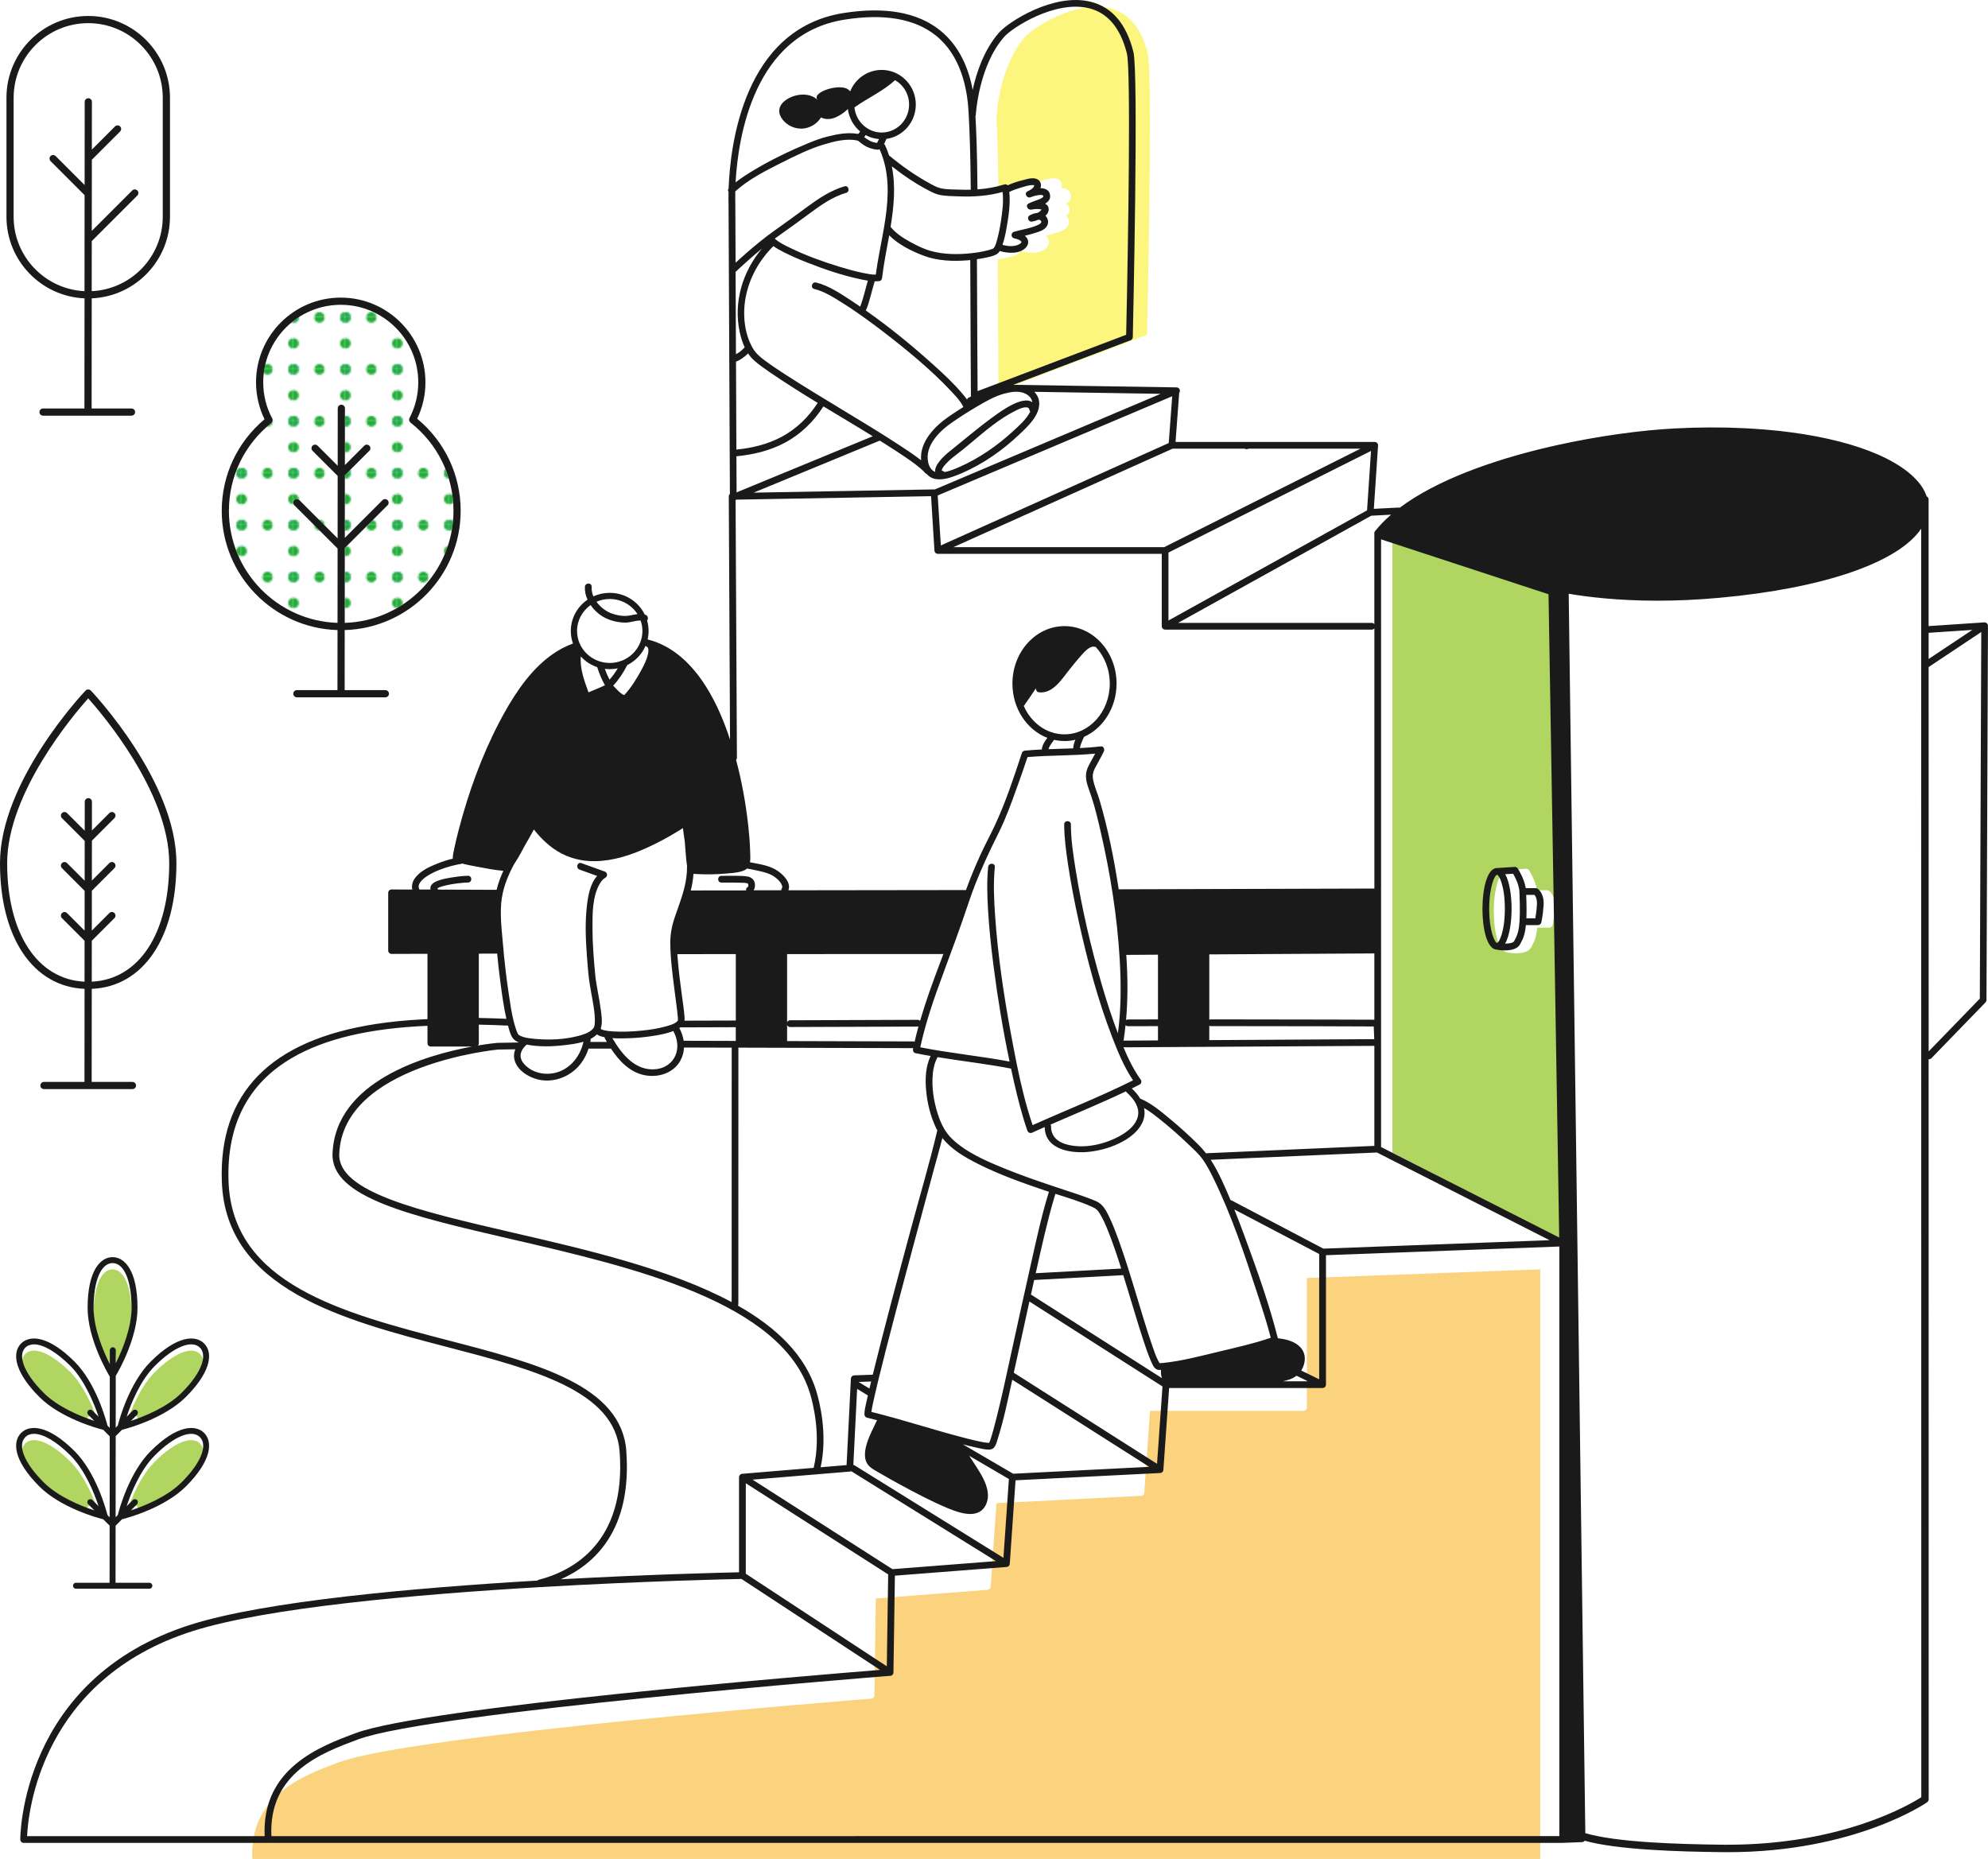 <?xml version="1.0" encoding="UTF-8"?><svg id="Layer_2" xmlns="http://www.w3.org/2000/svg" xmlns:xlink="http://www.w3.org/1999/xlink" viewBox="0 0 1110.3 1038.33"><defs><style>.cls-1{fill:#7dd0fc;}.cls-1,.cls-2,.cls-3,.cls-4,.cls-5,.cls-6,.cls-7,.cls-8{stroke-width:0px;}.cls-2{fill:#1a1a1a;}.cls-3{fill:none;}.cls-4{fill:#22ac38;}.cls-9{clip-path:url(#clippath-1);}.cls-5{fill:url(#_10_dpi_40_3);}.cls-10{clip-path:url(#clippath);}.cls-6{fill:#8fc31f;opacity:.7;}.cls-7{fill:#f8b62d;opacity:.62;}.cls-8{fill:#faee00;opacity:.5;}</style><clipPath id="clippath"><rect class="cls-3" width="28.8" height="28.8"/></clipPath><clipPath id="clippath-1"><rect class="cls-3" width="28.8" height="28.8"/></clipPath><pattern id="_10_dpi_40_3" x="0" y="0" width="28.8" height="28.8" patternTransform="translate(-183.98 -228.6)" patternUnits="userSpaceOnUse" viewBox="0 0 28.8 28.8"><rect class="cls-3" width="28.8" height="28.8"/><g class="cls-10"><path class="cls-1" d="M28.8-2.88c1.59,0,2.88,1.29,2.88,2.88s-1.29,2.88-2.88,2.88-2.88-1.29-2.88-2.88,1.29-2.88,2.88-2.88Z"/><path class="cls-4" d="M14.4-2.88c1.59,0,2.88,1.29,2.88,2.88s-1.29,2.88-2.88,2.88-2.88-1.29-2.88-2.88,1.29-2.88,2.88-2.88Z"/><path class="cls-1" d="M0-2.88c1.59,0,2.88,1.29,2.88,2.88S1.59,2.88,0,2.88-2.88,1.59-2.88,0-1.59-2.88,0-2.88Z"/><path class="cls-4" d="M28.8-2.88c1.59,0,2.88,1.29,2.88,2.88s-1.29,2.88-2.88,2.88-2.88-1.29-2.88-2.88,1.29-2.88,2.88-2.88Z"/><path class="cls-4" d="M28.8,11.52c1.59,0,2.88,1.29,2.88,2.88s-1.29,2.88-2.88,2.88-2.88-1.29-2.88-2.88,1.29-2.88,2.88-2.88Z"/><path class="cls-4" d="M0-2.88c1.59,0,2.88,1.29,2.88,2.88S1.59,2.88,0,2.88-2.88,1.59-2.88,0-1.59-2.88,0-2.88Z"/><path class="cls-4" d="M0,11.52c1.59,0,2.88,1.29,2.88,2.88s-1.29,2.88-2.88,2.88-2.88-1.29-2.88-2.88,1.29-2.88,2.88-2.88Z"/><path class="cls-1" d="M28.8,25.92c1.59,0,2.88,1.29,2.88,2.88s-1.29,2.88-2.88,2.88-2.88-1.29-2.88-2.88,1.29-2.88,2.88-2.88Z"/><path class="cls-4" d="M14.4,25.92c1.59,0,2.88,1.29,2.88,2.88s-1.29,2.88-2.88,2.88-2.88-1.29-2.88-2.88,1.29-2.88,2.88-2.88Z"/><g class="cls-9"><path class="cls-1" d="M0,25.92c1.59,0,2.88,1.29,2.88,2.88s-1.29,2.88-2.88,2.88-2.88-1.29-2.88-2.88,1.29-2.88,2.88-2.88Z"/></g><path class="cls-1" d="M0,25.92c1.59,0,2.88,1.29,2.88,2.88s-1.29,2.88-2.88,2.88-2.88-1.29-2.88-2.88,1.29-2.88,2.88-2.88Z"/><path class="cls-4" d="M28.8,25.92c1.59,0,2.88,1.29,2.88,2.88s-1.29,2.88-2.88,2.88-2.88-1.29-2.88-2.88,1.29-2.88,2.88-2.88Z"/><path class="cls-4" d="M0,25.92c1.59,0,2.88,1.29,2.88,2.88s-1.29,2.88-2.88,2.88-2.88-1.29-2.88-2.88,1.29-2.88,2.88-2.88Z"/></g></pattern></defs><g id="_ƒŒƒCƒ__3"><path class="cls-7" d="M860.22,709.01v329.32H140.93c-1.71-35.43,28.39-46.6,48.41-54.03,40.98-15.21,289.93-34.93,297.13-35.51h.14c.07,0,.15-.02.23-.03.13-.02.25-.06.34-.1.54-.23.95-.69,1.1-1.27.04-.16.06-.29.06-.44v-.02l.81-54.07,62.23-4.85h.04c.06,0,.1,0,.15-.02.12-.02.24-.04.33-.06.12-.02.23-.06.33-.12.08-.04.15-.07.23-.13.23-.14.42-.33.56-.56.02-.02.04-.06.04-.08.07-.11.13-.25.17-.38,0-.04.02-.06.02-.08.02-.1.06-.21.06-.33v-.13l3.21-46.52,80.59-4.07h.11s.06,0,.1-.01c.29,0,.6-.08.85-.26.09-.05.19-.11.28-.21.14-.11.25-.25.35-.4.02-.02.04-.06.04-.08.08-.13.13-.27.17-.4.04-.11.06-.22.07-.32,0-.03.01-.05.01-.07v-.13l3.2-45.6h85.7c.17,0,.33-.02.48-.08.12-.02.23-.05.35-.13.08-.02.13-.06.21-.1.16-.11.29-.23.39-.36.11-.1.19-.22.25-.35,0,0,.02-.02.02-.04.05-.13.11-.27.13-.4.04-.14.06-.27.06-.41v-72.32l130.34-4.85h0Z"/><path class="cls-6" d="M871.16,330.93l-93.52-31.06v343.89l99.49,51.2c-.5-34.74-5.58-340.93-5.97-364.03h0ZM868.41,507.1c-.43,5.99-1.25,9.46-1.29,9.6-.22.83-.97,1.44-1.81,1.44h-6.78c-.54,5.64-1.66,7.77-2.75,9.87-.16.29-.31.59-.47.9-1.42,2.89-5.25,3.55-8.49,3.55-2.12,0-3.97-.26-4.7-.43h-.07c-5.34-.49-7.78-12.17-7.78-23.08s2.54-23.1,8.12-23.1h.08l9.8-.62c.67-.04,1.31.27,1.68.84.17.27,3.62,5.59,4.48,11.17h5.63c.34,0,.71.11,1,.31.4.25,3.83,2.68,3.35,9.53v.02Z"/><path class="cls-8" d="M640.63,187.01l-82.97,31.46c-.06-9.3-.27-41.24-.37-73.69,1.83-.25,3.64-.56,5.43-.96,1.89-.42,4.08-.85,5.74-1.91.65-.42,1.17-1,1.6-1.68,4.62,1.33,11.07,1.77,14.56-1.94,1.29-1.35,1.73-3.27.81-4.97-.35-.64-.83-1.17-1.39-1.62,1.94-.5,3.87-1,5.78-1.6,2.62-.83,6.05-1.81,6.99-4.76.56-1.73-.02-3.56-1.25-4.81,1.1-.94,1.81-2.14,1.79-3.62-.02-1.56-.81-2.54-1.96-3.12,1.71-1.04,2.95-2.45,2.77-4.58-.25-3.04-2.68-4.06-5.43-4.1.71-1.81.25-3.85-1.52-4.87-2.35-1.35-5.47-.33-7.88.27-3.06.75-6.01,1.71-8.86,2.98-.46-.44-1.19-.65-1.79-.48-4.93,1.56-9.99,2.41-15.1,2.77-.17-20.64-.6-31.6-1.12-40.92.12-.21.19-.48.21-.75,0-.27,1.54-27.3,15.85-43.54,4.64-5.28,28.46-20.56,47.29-16,10.53,2.56,17.68,11.09,21.24,25.34,2.27,9.03.73,105.94-.42,157.09Z"/><path class="cls-5" d="M253.27,285.31c0,33.91-27.08,61.55-60.74,62.6l.04-41.81,23.9-23.9c.78-.79.78-2.05,0-2.84-.79-.78-2.06-.78-2.84,0l-21.05,21.06.03-34.97,13.67-13.67c.79-.78.79-2.05,0-2.83-.78-.79-2.05-.79-2.84,0l-10.82,10.82.03-31.71c0-1.1-.9-2.01-2.01-2.01-.56,0-1.06.23-1.42.59s-.58.86-.59,1.42l-.03,32.09-11.21-11.2c-.78-.79-2.05-.79-2.84,0-.78.78-.78,2.05,0,2.83l14.04,14.04-.03,34.89-21.35-21.35c-.78-.78-2.06-.78-2.84,0-.78.79-.78,2.05,0,2.84l24.18,24.18-.04,41.53c-33.63-1.1-60.66-28.72-60.66-62.6,0-19.16,8.63-37.03,23.66-49.02.76-.61.98-1.65.53-2.51-3.34-6.3-5.03-13.11-5.03-20.24,0-23.87,19.42-43.29,43.29-43.29s43.3,19.42,43.3,43.29c0,7.01-1.65,13.72-4.9,19.96-.45.86-.22,1.91.54,2.51,15.27,12,24.03,29.97,24.03,49.3Z"/><path class="cls-6" d="M101.48,831.4c-8.14,8.14-20.84,13.24-28.38,15.74l3.43-3.43c.65-.65.65-1.7,0-2.35-.65-.65-1.71-.65-2.36,0l-3.43,3.43c2.5-7.53,7.6-20.23,15.75-28.38,10.74-10.74,20.61-14.73,25.16-10.18,4.56,4.56.56,14.44-10.17,25.17Z"/><path class="cls-6" d="M112.68,765.39c-1.58,4.74-5.45,10.29-11.2,16.03-8.14,8.14-20.84,13.24-28.38,15.74l3.43-3.42c.65-.65.65-1.71,0-2.36-.65-.65-1.71-.65-2.36,0l-3.43,3.44c2.5-7.53,7.6-20.24,15.75-28.39,10.74-10.74,20.62-14.72,25.16-10.18,2.53,2.53,1.95,6.36,1.03,9.14Z"/><path class="cls-6" d="M49.27,843.71l3.42,3.43c-7.54-2.5-20.24-7.6-28.37-15.74-10.74-10.73-14.73-20.61-10.18-25.17,1.25-1.25,2.9-1.85,4.86-1.85,5.17,0,12.52,4.24,20.31,12.03,8.14,8.14,13.24,20.84,15.74,28.38l-3.43-3.43c-.65-.65-1.7-.65-2.35,0-.66.65-.66,1.7,0,2.35Z"/><path class="cls-6" d="M49.27,793.74l3.42,3.42c-7.54-2.5-20.24-7.6-28.37-15.74-5.75-5.74-9.62-11.29-11.2-16.03-.93-2.78-1.5-6.61,1.02-9.14,1.25-1.24,2.9-1.85,4.86-1.85,5.17,0,12.52,4.24,20.31,12.03s13.24,20.85,15.74,28.38l-3.43-3.43c-.65-.65-1.7-.65-2.35,0-.66.65-.66,1.71,0,2.36Z"/><path class="cls-6" d="M64.66,764.94v-7.25c0-.92-.74-1.67-1.66-1.67s-1.67.75-1.67,1.67v7.76c-3.57-7.05-9.06-19.8-9.06-31.45,0-15.18,4.16-24.99,10.6-24.99s10.59,9.81,10.59,24.99c0,11.38-5.24,23.8-8.8,30.94Z"/><path class="cls-2" d="M1110.24,349.05c-.02-.06-.02-.12-.04-.15s-.04-.1-.06-.13c-.56-.77-.77-.91-1.35-1.1-.12-.02-.23-.04-.37-.04h-.12l-31.17,2.08v-70.65c0-.81-.44-1.5-1.12-1.85-1.25-3.81-3.75-7.49-7.47-10.99-15.54-14.75-49.06-24.38-90.46-26.84-1.19-.08-2.37-.13-3.58-.19-12.54-.64-25.76-.6-39.42.13-18.27.98-42.03,4.08-66.18,9.47-1.37.31-2.71.62-4.04.92-31.23,7.3-62.6,18.47-83.14,33.91-.23-.1-.48-.13-.71-.12l-13.71.71,2.35-35.37v-.13c0-.12,0-.25-.04-.35.02-.02,0-.06,0-.08-.02-.1-.06-.17-.1-.27-.04-.1-.08-.21-.15-.31-.06-.08-.12-.15-.19-.23-.04-.06-.08-.1-.13-.13-.1-.12-.23-.19-.35-.25-.15-.1-.31-.15-.46-.17-.02-.02-.04-.02-.06-.02-.06-.02-.12-.02-.17-.02-.02-.02-.06-.02-.08-.02h-111.37l2.04-27.48c.33-.4.46-.94.37-1.5-.17-.87-.92-1.5-1.81-1.5l-91.25-1.44,65.56-24.88c.71-.27,1.19-.94,1.21-1.71.13-6.01,3.31-147.46.35-159.32-3.93-15.71-12-25.15-23.99-28.07-20.66-5.03-45.83,11.3-50.99,17.18-8.49,9.63-12.71,22.45-14.79,32.08-2.18-11.65-7.2-24.38-18.14-33.2-12.57-10.15-30.79-13.42-54.09-9.72-55.84,8.88-63.23,74.25-64.08,97.93-.48.64-.42,1.37-.06,1.93-.1,4.06.02,6.49.02,6.62l.4,86.46c-.06.27-.08.54,0,.79l.35,74.85c-.39.35-.64.85-.62,1.41l.69,135.81c-3.33-10.22-7.55-20.22-13.23-29.33-7.61-12.19-18.35-22.99-32.66-26.57-.04-.02-.1-.02-.13-.02.35-1.52.54-3.1.54-4.72,0-2.02-.29-3.97-.83-5.82.71-.89.62-2.62-.83-3.2-.15-.06-.33-.12-.48-.17-3.49-7.16-10.96-12.13-19.58-12.13-3.25,0-6.33.71-9.11,1.96-.73-1.69-1.1-3.5-.98-5.33.13-2.41-3.6-2.43-3.75-.02-.15,2.45.4,4.91,1.46,7.2-5.64,3.87-9.34,10.26-9.34,17.5,0,2.45.42,4.81,1.21,7.01-4.06,1.46-7.86,3.49-11.36,5.93-1.1.77-2.18,1.58-3.23,2.43-11.59,9.32-20.1,23.18-26.69,35.82-9.8,18.79-17.08,39.05-22.45,59.54-.92,3.49-1.79,7.01-2.52,10.55-.39,1.85-.89,3.81-.89,5.7,0,.06,0,.13.02.19-2.98.67-5.91,1.66-8.7,2.77-4.64,1.85-9.84,4.24-12.71,8.51-1.17,1.77-1.66,3.91-1.21,5.97l-11.57-.04h-.02c-.48,0-.96.19-1.31.54-.37.37-.56.83-.56,1.33v32.25c0,.48.19.96.56,1.31.35.37.83.56,1.31.56h.02l20.04-.06v36.49c-.94.04-1.89.08-2.81.13-9.13.46-17.71,1.31-25.73,2.54-59.08,9.01-88.09,38.57-86.3,88.09,2.14,60.17,67.86,77.27,125.83,92.37,48.22,12.57,93.79,24.43,96.33,58.38,3.83,51.24-26.65,66.87-45.15,71.63-.31.08-.58.23-.79.46h-.02c-69.26,4.08-151.96,11.48-193.34,24.55-95.54,30.17-95.45,119.19-95.43,120.1.02,1.02.85,1.85,1.87,1.85h136.6c.13,0,.29-.02.42-.04.13.02.27.04.4.04h722.17l10.82-.42c.6-.02,1.12-.33,1.44-.77,18.39,5.12,52.49,6.1,76.75,6.37,1.06.02,2.1.02,3.14.02,71.15,0,110.95-27.59,111.35-27.88.56-.39.89-1.02.89-1.69l-.04-413.37c.08.02.15.02.23.02.5,0,.98-.19,1.35-.58l30.21-31.17c.33-.35.52-.81.52-1.29l.83-209.06v-.04l-.06-.42ZM1077.2,353.45l24.36-1.62-24.42,16.25v-14.63h.06ZM199.99,971.55c40.98-15.21,289.93-34.93,297.13-35.51h.13c.08,0,.15-.02.23-.04.13-.02.25-.06.35-.1.54-.23.94-.69,1.1-1.27.04-.15.06-.29.06-.44v-.02l.81-54.07,62.23-4.85h.04c.06,0,.1,0,.15-.02.12-.02.23-.04.33-.06.12-.02.23-.06.33-.12.08-.04.15-.08.23-.13.23-.13.42-.33.56-.56.02-.02.04-.06.04-.08.08-.12.13-.25.17-.39,0-.04.02-.06.02-.08.02-.1.06-.21.06-.33v-.13l3.22-46.52,80.58-4.06h.12s.06,0,.1-.02c.29,0,.6-.08.85-.25.1-.06.19-.12.29-.21.13-.12.25-.25.35-.4.02-.02.04-.06.04-.08.08-.13.13-.27.17-.4.04-.11.05-.21.06-.32,0-.02,0-.04.01-.06v-.13l3.2-45.6h85.71c.17,0,.33-.02.48-.08.12-.02.23-.06.35-.13.08-.02.13-.06.21-.1.15-.12.29-.23.39-.37.12-.1.19-.21.25-.35,0,0,.02-.02.02-.04.06-.13.12-.27.13-.4.04-.13.06-.27.06-.4v-72.32l130.34-4.85v329.32H151.58c-1.71-35.43,28.38-46.6,48.41-54.03ZM455.99,777.23c-6.16-20.33-22.36-35.78-43.83-47.95.13-.25.21-.52.21-.83l.02-142.84c0-.15-.02-.31-.06-.44l97.68.27c-.02.17-.06.33-.1.5-.19.92.27,2.08,1.33,2.29,2.83.58,5.66,1.12,8.51,1.6-2.79,5.83-3.1,12.69-2.52,19.02.64,7.28,2.41,14.56,5.55,21.16.21.46.46.92.71,1.37-4.35,18.5-9.84,36.8-14.77,55.15-7.26,27-14.56,53.99-21.24,81.14-.02.06-.02.12-.04.17l-10.4.37c-.96.04-1.75.81-1.81,1.79l-.12,2.33-2.29,46-14.5,1.21c4.1-18.54-.73-37.03-2.35-42.32ZM267.42,582.71v-10.4c5.72.12,12.25.35,16.33.56.06.19.1.39.15.58.56,2.12,1.17,4.51,2.43,6.33.85,1.23,2.14,1.98,3.52,2.5l-11.96.21c-.75.06-4.87.46-10.99,1.48.33-.33.52-.77.52-1.27ZM244,495.98v.02l-.02-.02h.02ZM280.36,501.12c1.06-6.53,3.6-12.52,6.68-18.29.33-.5.64-1,.92-1.44,1.91-2.98,3.6-6.1,5.24-9.26.02-.04.04-.08.06-.1,1.71-2.89,3.39-5.8,4.91-8.72,4.26,5.41,9.36,10.26,15.52,13.46,3.54,1.83,7.22,3,10.96,3.66,9.9,1.66,20.24-.42,29.73-4.01,8.93-3.41,17.46-7.93,25.61-12.94.5-.31.96-.64,1.41-.98.31,2.6.71,5.2,1.08,7.8.08.94.13,1.91.21,2.85.27,3.45.5,6.97,1.02,10.42,0,1.12-.02,2.23-.08,3.35-.48,8.78-3.87,16.91-6.68,25.13-1.75,5.2-2.68,9.84-2.6,15.31.08,5.76.65,11.51,1.31,17.23.64,5.56,1.41,11.11,2.12,16.66.25,1.94.52,3.91.69,5.87.08.64.13,1.29.15,1.94.02.39-.06.85-.02.85-.12.25-.29.48-.52.69-1.42,1.44-4.72,2.27-6.55,2.79-4.41,1.21-8.99,1.89-13.54,2.31-5.14.5-10.34.73-15.5.4-1.73-.1-3.5-.25-5.2-.69-.65-.17-1.12-.37-1.54-.54-.04-.02-.06-.02-.08-.04-.02-.17-.08-.31-.13-.44,1.14-3.37.37-7.64-.06-10.9-.85-6.55-2.48-12.98-3.1-19.56-.77-8.4-1.46-16.83-1.48-25.28-.02-8.11-.12-18.18,4.27-25.36.75-1.25,1.71-2.33,2.97-3.08,1.46-.89,1.04-2.89-.44-3.43-4.35-1.56-8.68-3.12-13.02-4.68-.12-.04-.23-.08-.33-.08-2.04-.39-2.81,2.91-.67,3.7,3.29,1.17,6.57,2.35,9.84,3.54-4.02,4.37-5.12,11.4-5.76,16.94-1.04,9.07-.65,18.29,0,27.36.25,3.56.58,7.12.9,10.67.58,6.08,1.98,12.03,2.89,18.08.48,3.22.91,6.6.58,9.86-.12,1.21-.46,2.02-1.37,2.87-2.04,1.96-5.1,2.87-7.78,3.58-7.66,2.02-15.98,2.37-23.86,1.68-2.73-.23-5.8-.52-8.34-1.66-.35-.15-.69-.35-1.02-.56-.04-.04-.29-.33-.25-.27-.54-.73-.81-1.5-1.1-2.33-.58-1.64-1.08-3.33-1.52-5.03-1.29-5.12-2.02-10.46-2.79-15.62-1.39-9.2-2.43-18.47-3.22-27.73-.71-8.45-1.91-17.56-.54-25.99ZM410.79,279.32l.62-.25,108.58-1.93,1.89,30.23.02.21c0,.12.02.25.06.37.02.1.06.19.1.29.06.13.15.27.23.39.04.06.08.1.12.13.12.12.23.19.35.29h.02c.13.1.29.15.46.19.02.02.04.02.06.02.15.06.31.08.48.08h125.06v40.44c0,.17.02.35.08.52.04.15.1.27.17.4.08.15.17.29.31.4.1.12.21.19.33.27.08.04.15.1.23.12.02.02.04.04.08.04.08.04.17.06.25.08.15.04.29.06.44.06h115.42c.58,0,1.12-.27,1.44-.71v145.34l-142.8.42c-2.58-16.87-5.95-33.77-10.78-50.14-1.14-3.79-2.87-7.47-3.56-11.36-.39-2.27.04-4.12,1.06-6.12,1.64-3.16,3.47-6.18,4.99-9.4.54-1.12-.08-3-1.6-2.81-3.91.46-7.82.75-11.75.94v-.08s.02-.04.02-.1c.02-.15.06-.33.1-.48.13-.64.33-1.23.54-1.83.12-.33.25-.65.39-.98,0-.02.04-.08.06-.15v-.04c.08-.15.13-.29.19-.42.31-.69.62-1.39.92-2.1,0-.02.02-.04.02-.06,10.67-4.78,18.2-16.31,18.2-29.77,0-17.7-13.04-32.1-29.08-32.1s-29.08,14.4-29.08,32.1c0,14,8.16,25.94,19.51,30.31-.64.83-1.23,1.66-1.73,2.56-.4.71-.77,1.46-1.04,2.25-.19.56-.27,1.12-.29,1.68-3.12.15-6.24.35-9.36.64-.89.08-1.54.52-1.83,1.39-4.49,13.59-9.01,27.42-15.1,40.4-2.7,5.78-5.76,11.36-8.38,17.18-2.81,6.2-5.41,12.5-7.72,18.91l-99.18.13c1.56-4.2-2.52-8.38-5.72-10.65-4.51-3.22-10.4-3.95-15.71-4.99.29-2.1.12-4.35.06-6.39-.13-4.62-.52-9.22-1.02-13.83-1.37-12.46-3.6-24.84-6.82-36.95.29-.33.46-.77.46-1.25l-.75-143.88ZM499.89,44.77c4.68,2.68,7.84,7.78,7.84,13.63,0,8.61-6.85,15.62-15.31,15.62-3.02,0-5.83-.9-8.2-2.46-.15-.15-.35-.29-.56-.37-3.56-2.54-5.99-6.59-6.45-11.21,7.57-5.35,16.02-9.05,22.68-15.21ZM559.95,107.22c.64,5.37-.15,11.15-.94,16.41-.48,3.18-1.08,6.35-1.91,9.45-.31,1.14-.64,2.58-1.16,3.81-.25.62-.54,1.17-.91,1.62-.27.33-.23.29-.81.52-.92.37-1.93.64-2.89.87-2.93.75-5.93,1.23-8.92,1.54-7.59.81-15.54.75-22.91-1.37-3.93-1.12-7.64-3.04-11.21-4.97-4.06-2.21-7.95-4.79-10.9-8.38,1.85-11.36,2.95-22.76.69-33.83,6.49,5.08,13.5,9.86,20.76,13.59,1.79.92,3.7,1.89,5.7,2.33,3.54.77,7.45.73,11.09.87,8.2.33,16.41-.25,24.3-2.46ZM577.56,103.77c-.23,1.19-1.83,2.16-3.02,2.77-.25.12-.46.21-.67.33-2.16,1.14-.25,4.26,1.89,3.23.04-.02.08-.04.13-.06,1.25-.56,7.37-2.16,6.76-.25-.33.98-2.83,1.73-3.68,2.06-1.35.54-2.75.96-4.04,1.6-.15.06-.31.13-.44.21-2,1.02-.52,3.75,1.42,3.43.15-.02.33-.06.48-.08,1.5-.23,3.12-.42,4.6-.13.1.02.48.15.73.23-.35.33-.98,1.06-1.5,1.37-.31.17-.62.35-.94.48h-.02c-1.46.1-2.91.62-4.2,1.37-1.87,1.1-.6,3.87,1.44,3.43,1.02-.21,2.33-.56,3.64-1.08.4.04.77.19,1.08.52.89.91-.08,1.69-.94,2.16-4.26,2.18-9.42,2.75-13.96,4.1-1.75.52-1.85,3.12-.02,3.62.25.06.56.13.92.23,1.21.31,2.87.85,3.23,1.81.13.35-.39.81-.96,1.16-2.75,1.69-6.49,1.33-9.61.48,1.04-3,1.69-6.12,2.25-9.24,1.16-6.51,2.25-13.61,1.56-20.33,2-.94,4.08-1.71,6.22-2.33,2.08-.6,4.53-1.5,6.7-1.48.91,0,1.06-.15.94.4ZM542.25,221.19c0,.12.02.23.04.33l-1.16.5c-.52.21-.89.65-1.04,1.16-.98-1.44-2.12-2.72-2.79-3.5-4.78-5.7-10.32-10.8-15.83-15.77-12-10.84-24.63-21.18-37.91-30.48,1.21-2.58,1.94-5.47,2.7-8.16.77-2.7,1.42-5.45,2.25-8.15.92.02,1.83-.02,2.75-.15.87-.13,1.29-1.06,1.39-1.81.92-7.8,2.54-15.73,3.97-23.72,5.18,5.18,12.44,8.8,19.1,11.32,7.89,3.02,16.83,3.31,25.15,2.6.35-.04.67-.06,1.02-.12.12,38.2.37,75.6.37,75.96ZM413.14,185.51c.62,2.83,1.5,5.76,2.75,8.47-.13.15-.25.29-.37.42-.33.35-.65.67-1,.98-.35.31-.69.6-1.04.9,0,0-.02.02-.06.04-.04.04-.06.06-.08.06-.08.06-.19.15-.27.21-.19.13-.39.27-.6.4-.46.31-.94.62-1.44.87l-.21-46.02v-.02c.23-.15.39-.37.5-.58l.04.04c-.56.79.29-.19.5-.39.54-.52,1.08-1.02,1.62-1.52,1.75-1.62,3.54-3.22,5.33-4.79,2.21-1.94,4.45-3.87,6.74-5.74-10.8,12.86-16.02,29.9-12.42,46.66ZM411.06,202.01c.35-.13.67-.29,1-.44.85-.39,1.66-.89,2.43-1.41,1.19-.81,2.31-1.71,3.31-2.77.92,1.41,1.98,2.68,3.22,3.79,2.77,2.52,5.91,4.68,8.99,6.8,8.7,5.95,17.64,11.55,26.67,17.06-5.1,7.93-11.88,14.56-20.26,19.02-7.76,4.12-16.42,6.2-25.15,7.05l-.21-49.1ZM438.33,247.3c8.92-4.76,16.12-11.86,21.55-20.31,9.18,5.55,18.43,11.01,27.55,16.68l-76.04,31.35-.1-20.16c9.4-.91,18.64-3.1,27.03-7.55ZM470.2,228.72c-10.69-6.51-21.41-12.94-31.91-19.74-3.79-2.46-7.59-4.97-11.21-7.68-2.68-2-5.01-3.99-6.7-6.91-4.74-8.16-5.66-19.02-3.95-28.17,2.06-11.03,7.59-20.89,15.5-28.75,1.79,1.29,3.79,2.35,5.74,3.35,4.29,2.21,8.76,4.1,13.27,5.87,9.51,3.75,19.33,7.09,29.33,9.22,1.44.31,2.93.62,4.43.83-.71,2.41-1.31,4.87-1.98,7.28-.5,1.77-1,3.54-1.6,5.28-.25.75-.46,1.39-.69,1.96-1.64-1.14-3.29-2.23-4.97-3.33-6.01-3.93-12.63-8.43-19.7-10.13-2.35-.56-3.33,3.04-.98,3.62,5.6,1.33,10.84,4.72,15.67,7.74,3.29,2.06,6.53,4.22,9.7,6.45,4.08,2.85,8.07,5.8,12.02,8.82,13.71,10.49,27.34,21.62,39.2,34.22,1.89,2.02,3.81,4.08,5.37,6.39.29.42.56.87.81,1.31.27.44.35.71.35.71.04.12.08.19.08.25-.02.04-.04.06-.04.08-2.62,1.66-5.22,3.35-7.78,5.1-7.97,5.45-16.66,14.21-15.71,24.61-.4-.31-.79-.6-1.17-.89-3.72-2.79-7.59-5.39-11.5-7.91-10.38-6.78-20.99-13.17-31.58-19.58ZM518.41,258.33c-2.14-9.51,6.6-17.79,13.65-22.61,4.41-3.02,8.92-5.91,13.52-8.61,4.87-2.87,9.99-5.85,15.5-7.3,3.81-.94,7.99-1.75,11.69.12,2.2,1.1,3.49,2.75,3.79,4.76-5.41-4.08-18.12,5.43-21.84,8.11-8.49,6.14-16.62,13.15-24.63,19.54-2.68,2.14-8.51,7.49-7.74,11.28-2.14-.79-3.43-2.97-3.95-5.3ZM527.56,263.67c-.21-.21-.46-.4-.81-.52-.87-.29-.94-.37-.58-1.16.54-1.14,1.35-2.1,2.2-3,1.66-1.77,3.52-3.39,5.49-4.83,2.7-2,5.26-4.16,7.86-6.32,8.05-6.72,16.35-14.04,25.86-18.64,1.62-.81,3.54-1.69,5.39-1.69,1.31,0,1.77.39,2.08,1.71.08.29.19.54.35.73-2.16,4.26-6.45,7.99-9.78,11.05-8.7,8.01-18.89,15.02-29.73,19.81-2.54,1.12-5.43,2.33-8.32,2.85ZM490.92,77.72c-.13.23-.25.44-.37.67-.25.46-.48.94-.65,1.42-.15-.02-.29-.02-.42-.04h-.1c-.12-.02-.23-.04-.35-.06-.46-.1-.9-.19-1.37-.33-.21-.08-.44-.15-.67-.23-.1-.04-.19-.08-.29-.12l-.21-.08c-.06-.02-.13-.06-.15-.06-.12-.06-.23-.12-.35-.17-.21-.1-.42-.21-.62-.33-.83-.44-1.6-.96-2.35-1.5-.06-.06-.12-.1-.17-.13-.02,0-.02-.02-.04-.02,0-.02-.02-.02-.04-.04-.02-.02-.06-.04-.08-.06h-.02v-.02c.29-.39.54-.77.79-1.16,2.25,1.23,4.78,2.02,7.45,2.23ZM479.21,78.62c1.39,1.16,2.83,2.27,4.41,3.12,2.06,1.1,4.27,1.71,6.6,1.87.37.02.71-.1,1-.29.79,1.75,1.46,3.52,2.02,5.31,3.89,12.4,2.68,25.53.46,38.57-1.5,8.86-3.47,17.68-4.58,26.21-2.27.04-4.99-.52-7.22-.98-4.47-.92-8.88-2.16-13.25-3.49-9.3-2.87-18.54-6.2-27.28-10.46-2.95-1.42-6.2-2.95-8.66-5.2.65-.48,1.31-.96,1.98-1.42,6.05-4.26,12-8.59,17.95-13,6.12-4.53,12.59-9.01,19.97-11.17,2.31-.67,1.35-4.31-.96-3.62-7.72,2.27-14.5,6.82-20.91,11.55-6.12,4.54-12.28,8.99-18.5,13.4-5.6,3.99-10.9,8.4-16.06,12.92-1.81,1.58-3.6,3.2-5.35,4.79l-.15-33.08c0-.15-.12-2.64-.02-6.76,7.39-6.68,16.73-11.44,25.55-15.87,7.61-3.81,15.48-7.76,23.66-10.24,5.95-1.81,13.13-3.7,19.35-2.18ZM560.41,870.13l-83.13-51.66c-.21-.13-.46-.21-.69-.25l2.12-42.46,5.99,3.68c-.23.98-.44,1.96-.65,2.95-.52,2.45-1.29,5.12-1.27,7.64.02.81.58,1.62,1.39,1.81,1.89.46,3.77.92,5.66,1.42-2,4.26-4.24,8.4-5.66,12.9-1.35,4.31-2.12,9.92,1.75,13.21,1.64,1.41,3.7,2.43,5.56,3.52,3.68,2.16,7.41,4.24,11.17,6.3,8.65,4.7,17.39,9.32,26.48,13.13,6.62,2.79,17.68,6.72,21.62-2.12,2.48-5.55-.04-11.77-2.83-16.66-2.02-3.52-4.39-6.91-6.6-10.38l22.14,12.94-3.04,44.02ZM510.81,581.88c-.25-.13-.52-.19-.79-.19l-70.42-.19v-8.95c.29.64.94,1.1,1.69,1.1h.02c23.09-.1,47.46-.21,71.21-.25.15,0,.31-.02.44-.06-.77,2.83-1.5,5.68-2.16,8.55ZM381.83,581.34c-.39-2.48-1.23-4.91-2.43-7.14.17-.1.35-.23.5-.35,9.61-.02,20.04-.06,31.04-.1v7.66l-29.11-.08ZM377.19,589.62c-1.85,4.26-5.89,6.95-10.44,7.53-11.67,1.48-19.47-8.22-24.74-17.31,2.97.23,5.95.19,8.92.08,5.16-.17,10.32-.69,15.4-1.56,3.23-.56,6.62-1.23,9.72-2.48,1.23,2.25,2.04,4.78,2.21,7.34.13,2.16-.17,4.35-1.08,6.41ZM293.97,583.59l.15-.15c6.87,1.39,14.33,1.14,21.2.33,3.16-.37,7.03-.83,10.57-1.91-1.96,8.76-8.28,16.37-17.58,17.72-5.01.73-10.42-.56-14.27-3.95-1.6-1.41-3.04-3.23-3.27-5.41-.27-2.68,1.37-4.87,3.2-6.62ZM329.96,580.21c1.27-.65,2.43-1.46,3.41-2.45,1.19.91,2.93,1.31,4.27,1.56,0,.25.08.52.23.79.35.62.69,1.25,1.06,1.87h-9.26c.12-.58.23-1.17.29-1.77ZM349.02,388.38c.21,0,.17.08,0,0h0ZM348.35,388.54c-.21.23-.17.04,0-.02v.02ZM417.19,485.1c2.7.56,5.41,1.02,8.09,1.69,2.2.56,4.45,1.19,6.41,2.39,1.48.91,2.93,2.1,3.99,3.49.5.65.92,1.39,1.12,2.06.17.65.13,1.06-.23,1.66-.17.29-.25.58-.27.87l-15.4.02c.73-1.14.9-2.62.65-3.97-.42-2.14-2.06-3.41-4.14-3.75-2.04-.35-4.2-.33-6.26-.37-2.75-.04-5.49.02-8.24.02-2.41,0-2.43,3.75-.02,3.75,4.04,0,8.09-.04,12.15.12.69.02,1.37.08,1.89.19.15.04.31.08.46.12.1.04.06.04.02.04.02,0,.06,0,.12.02h.02v.02h.02l.02.02h.02v.02h.02s.02.02.04.04c.02.04.04.08.06.12.02.04.04.06.06.1,0,.02.02.04.02.06.02.02.02.04.02.06.04.1.06.19.1.31,0,0,0,.04.02.12v.04c0,.15,0,.33-.02.46-.04,0-.15.37-.15.42v.02s-.02.04-.04.08c-.02.04-.02.06-.02.08,0-.02-.02-.04-.13.02-.81.44-1.02,1.19-.87,1.89l-30.94.04c.4-1.56.75-3.16,1-4.76.25-1.52.42-3.02.5-4.52,6.49.46,13.11.35,19.56-.29,2.73-.27,7.8-.48,10.38-2.66ZM513.87,570.23c-.35-.37-.83-.6-1.35-.6-23.74.06-48.14.15-71.23.25-.77,0-1.41.46-1.69,1.12v-38.09l87.07-.04c.08,0,.13,0,.21-.02-.73,1.94-1.46,3.91-2.2,5.85-3.91,10.4-7.74,20.85-10.82,31.52ZM410.95,532.91v37.11c-10.11.04-19.74.08-28.69.08.1-.54.12-1.1.08-1.71-.31-4.54-1.08-9.07-1.66-13.58-.85-6.37-1.66-12.75-2.16-19.16-.08-.89-.15-1.79-.23-2.71l32.66-.02ZM526.4,544.81c5.03-13.58,10.09-27.11,14.65-40.86,2.46-7.41,5.37-14.6,8.55-21.66,2.68-6.01,5.55-11.92,8.49-17.85,3.83-7.74,6.76-15.98,9.7-24.11,2.1-5.78,4.14-11.59,6.07-17.45,12.57-1.08,25.22-.73,37.8-1.94-.96,1.81-1.96,3.6-2.95,5.41-.98,1.77-1.85,3.58-2.1,5.58-.58,4.37,1.5,8.65,2.83,12.69,2.14,6.41,3.7,13.06,5.22,19.64,5.45,23.59,9.32,47.7,10.71,71.88.77,13.65.81,27.46-1.02,41.03-3.27-8.55-6.08-17.29-8.68-26.07-6.26-21.32-11.34-43.09-14.88-65.04-1.37-8.41-2.68-17-2.7-25.57,0-2.43-3.75-2.45-3.74-.04.02,7.49,1.04,14.98,2.14,22.36,1.56,10.4,3.56,20.72,5.8,30.98,4.87,22.22,10.73,44.44,18.93,65.68,3.18,8.2,6.62,16.62,11.59,23.95-18.33,9.17-37.39,16.64-56.09,25.03-3.74-10.98-6.47-22.37-8.8-33.79-1.19-5.83-2.29-11.69-3.37-17.5-3.99-21.6-7.24-43.42-8.76-65.35-.64-9.15-1.1-18.45-.17-27.57.21-2.1-2.64-2.37-3.5-.81-.12.21-.21.48-.23.77-.81,7.97-.54,16.04-.08,24.01.62,10.55,1.75,21.05,3.1,31.52,2.29,17.83,5.22,35.6,8.93,53.2-16.54-3.1-33.37-4.68-49.87-7.97,2.98-13.73,7.55-27.02,12.44-40.15ZM578.57,384.42c0,.13,0,.27.02.4.08.75.52,1.71,1.39,1.83,8.07,1.16,13.17-7.53,17.5-12.9,2.02-2.48,4.02-5.03,6.16-7.39,1.66-1.85,5.01-5.99,7.91-5.06.15.06.31.08.46.08,4.79,5.16,7.8,12.42,7.8,20.45,0,15.64-11.36,28.34-25.32,28.34-9.96,0-18.58-6.45-22.7-15.83,2.33-3.25,4.56-6.59,6.78-9.92ZM594.49,413.92c2.1,0,4.14-.25,6.1-.71-.64,1.54-1.14,3.14-1.21,4.79-4.58.17-9.17.29-13.75.46.04-.21.1-.42.17-.64v-.02s.02-.02.02-.04v-.04c.06-.15.13-.29.21-.46.15-.29.33-.58.48-.87.35-.58.71-1.12,1.1-1.66.17-.25.35-.48.54-.73.02-.02.04-.04.06-.06t-.06.04s.04-.04.06-.06l.02-.02c.04-.08.1-.13.15-.21.12-.15.21-.29.29-.44,1.89.42,3.83.65,5.82.65ZM673.63,644.27c-1.31-1.69-2.73-3.33-4.33-4.91-5.18-5.14-10.61-10.07-16.25-14.71-4.85-4.01-10.05-8.41-15.9-10.88-.1-.04-.21-.08-.31-.1-1.27-2.12-2.93-4.04-4.72-5.7,1.48-.73,2.95-1.46,4.41-2.21.85-.42,1.23-1.77.67-2.56-4.02-5.58-7.07-11.86-9.74-18.22l140.12-.81v55.86l-93.35,4.1c-.21,0-.42.06-.6.13ZM628.84,609.55c.08.21.21.4.42.6,1.94,1.77,3.91,3.91,5.14,6.34,1.14,2.16,1.68,4.54,1.1,7.09-1.04,4.53-4.99,7.84-8.76,10.15-8.88,5.39-21.62,8.41-31.77,5.28-4.7-1.44-8.05-4.76-7.95-9.88,0-.4-.1-.75-.29-1,14.06-6.14,28.27-11.96,42.11-18.56ZM646.73,569.4l-16.79.02c-.39,0-.73.13-1.04.33,1.08-12.05.96-24.24.12-36.39l17.71-.12v36.16ZM627.59,580.71c.4-2.68.75-5.37,1.02-8.09.35.35.83.56,1.35.56l16.77-.02v7.97l-19.31.12c.08-.15.13-.33.17-.54ZM675.38,572.95c.25.13.52.19.79.19,48.56,0,83.03.15,91.06.19l.29,7.09-92.14.54v-8.01ZM767.58,569.56c-3.23,0-11.71-.04-24.3-.08-16.25-.04-39.38-.08-67.1-.1-.27,0-.54.06-.79.19v-36.49l92.19-.54v37.01ZM520.97,599.63c.35-3.18,1.1-6.34,2.66-9.15,13.65,2.23,27.44,3.75,41.03,6.39.56,2.66,1.14,5.28,1.75,7.91,2.08,8.97,4.31,17.98,7.37,26.71.44,1.23,1.6,1.66,2.77,1.12,2.31-1.04,4.6-2.08,6.93-3.1.08,12.77,15.02,14.96,25.01,13.81,6.51-.75,12.98-2.64,18.72-5.82,4.81-2.66,9.51-6.53,11.36-11.88.79-2.31.85-4.58.39-6.74,3.56,2.04,6.82,4.7,9.96,7.22,5.14,4.14,10.09,8.55,14.85,13.11,2.87,2.73,5.97,5.47,8.22,8.76,2.21,3.2,4.01,6.66,5.7,10.15,10.09,20.58,17.46,42.65,24.53,64.41,2.68,8.16,5.35,16.37,7.51,24.69-9.38,3.2-19.18,5.41-28.81,7.7-10.3,2.46-20.83,5.3-31.39,6.37-.62.06-1.25.02-1.85.13-.04-.06-.1-.13-.13-.17-.29-.42-.52-.87-.75-1.33-1.37-2.64-2.31-5.51-3.29-8.32-3.27-9.47-6.07-19.12-8.99-28.71-3.14-10.36-6.3-20.74-10.01-30.92-1.46-4.01-2.98-7.97-4.81-11.82-1.19-2.52-2.52-5.26-4.54-7.24-1.83-1.79-4.54-2.64-6.85-3.52-4.2-1.62-8.49-3-12.75-4.41-2.21-.73-4.45-1.48-6.66-2.21-9.36-3.12-18.7-6.33-27.82-10.07-10.22-4.16-21.41-8.92-29.46-16.68-1.75-1.69-3.18-3.58-4.35-5.62-1.54-2.62-2.68-5.49-3.6-8.43-2.25-7.14-3.45-14.87-2.68-22.34ZM589.43,666.82c6.85,2.18,13.79,4.27,20.3,7.18,2.35,1.04,3.18,1.71,4.51,3.89,1.93,3.08,3.33,6.47,4.68,9.82,2.72,6.84,5.06,13.83,7.28,20.85l-47.75,2.6c3.2-14.23,6.3-28.56,10.44-42.54.17-.62.35-1.21.56-1.81ZM577.58,714.95l49.76-2.72c.64,2.02,1.25,4.02,1.87,6.05,3.16,10.26,6.14,20.58,9.49,30.77,1.17,3.56,2.39,7.12,3.85,10.57.73,1.69,1.6,4.2,3.33,5.18.77.42,1.66.42,2.52.35-.08,1.56.04,3.18.54,4.62l-73.15-46.69c.6-2.72,1.19-5.43,1.79-8.13ZM647.81,761.55c.12.02.17.06.12.13,0,0-.04-.06-.12-.13ZM546.35,650.16c11.53,5.8,23.76,10.21,35.97,14.35,1.17.4,2.35.79,3.52,1.17-3.99,12.65-6.76,25.71-9.69,38.63-4.02,17.64-7.82,35.33-11.71,52.99-.73,3.31-1.44,6.62-2.16,9.94-2.29,10.47-4.64,20.95-7.45,31.29-.5,1.81-1,3.62-1.6,5.41-.12.29-.46,1.25-.54,1.44-.08.19-.15.37-.25.56-.89-.12-1.77-.13-2.68-.27-3.12-.54-6.24-1.31-9.32-2.08-1.93-.48-3.85-.98-5.78-1.52-16.04-4.29-31.89-9.47-48.02-13.46.02-.15.04-.33.08-.48.21-1.33.48-2.66.75-3.97.37-1.71.75-3.45,1.16-5.16.54-2.41,1.12-4.81,1.69-7.22,2.97-12.21,6.12-24.36,9.3-36.53,7.11-27.11,14.44-54.17,21.72-81.24,1.66-6.12,3.43-12.23,4.97-18.39,5.12,6.49,12.67,10.84,20.03,14.54ZM552.36,806.15c-.04.08-.08.12-.1.13-.02-.02.04-.13.1-.13ZM485.58,775.59l-6.05-3.7,7.01-.27c-.33,1.31-.65,2.64-.96,3.97ZM565.88,823.17l-28.05-16.39s-.06-.02-.08-.04c2.71.71,5.43,1.39,8.18,1.96,2.14.46,4.45,1.06,6.66.98,3.12-.1,3.77-3.22,4.56-5.7,3.45-10.86,5.76-22.16,8.2-33.33l76.52,48.66-76,3.85ZM646.21,817.62l-80.01-50.87s.02-.06.02-.1c2.95-13.23,5.8-26.46,8.7-39.69l74.33,47.45-3.04,43.21ZM724.15,768.41c.08.08.15.12.23.15l6.12,2.98h-14.21c2.73-.5,5.62-1.39,7.86-3.14ZM726.74,765.52c1.54-2.45,2.35-5.56,1.85-8.34-1.19-6.6-8.61-9.13-14.9-9.67-4.85-19.22-11.65-38.14-18.49-56.75-1.87-5.08-3.79-10.17-5.82-15.21l47.39,24.88v69.99l-10.03-4.91ZM739.08,697.41l-51.1-26.84c-.21-.13-.46-.19-.69-.19-1.62-3.87-3.29-7.72-5.08-11.51-1.85-3.93-3.77-7.61-6.05-11.07l92.89-4.06,96.39,48.97-126.35,4.72ZM771.33,640.69v-339.43l93.52,30.65c.39,22.8,5.47,325.03,5.97,359.32l-99.49-50.55ZM360.54,360.73c.12.13.29.27.5.39.69.37.85.58,1.02,1.37.08.4.04-.06.06.46v.77c-.04.65-.1.98-.23,1.64-.67,3.04-2.08,5.91-3.54,8.63-2.68,4.95-5.8,10.09-9.61,14.13-.02.04-.06.06-.1.1-.29-.12-.62-.17-.89-.35-1.98-1.21-3.6-3.18-5.28-4.89,3.12-3.33,5.58-7.14,7.7-11.19.06-.1.1-.19.12-.29,4.58-2.27,8.24-6.1,10.24-10.76ZM340.42,379.64c-1.02-1.94-1.87-3.95-2.62-6.05.91.12,1.81.17,2.73.17,1.54,0,3.02-.15,4.47-.46-1.33,2.25-2.83,4.37-4.58,6.33ZM333.56,372.63c.02.08.04.17.06.25,1.12,3.47,2.45,6.72,4.24,9.86-2.97,1.48-6.1,2.62-9.17,3.97-2.35-6.39-4.87-13.25-4.33-20.06,2.46,2.71,5.62,4.79,9.2,5.99ZM282.34,482.68c.17-.1.21-.02,0,0h0ZM278.11,586.23l9.69-.15c-.96,2.43-1.02,5.1.21,7.78,1.94,4.22,6.3,7.05,10.55,8.53,9.2,3.2,19.72-.5,25.63-8.07,2.04-2.6,3.52-5.53,4.51-8.61h12.54c4.54,6.91,10.49,13.21,18.81,14.85,9.15,1.81,18.95-2.37,21.43-11.9.31-1.17.48-2.37.54-3.56l26.69.08c-.04.13-.06.29-.06.44l-.02,141.68c-34.41-18.5-81.08-29.31-121.81-38.72-52.64-12.19-98.13-22.72-97.34-44.04,1.85-49.91,87.9-58.23,88.63-58.31ZM474.78,821.94c.23-.02.46-.08.65-.17h.02l80.78,50.2-57.8,4.49-78.12-49.99,54.47-4.53ZM416.53,828.48l79.52,50.91-.77,51.33-78.75-51.7v-50.55ZM776.93,287.47c-3.41,2.93-6.41,5.99-8.97,9.2-.4.5-.5,1.14-.35,1.71-.04.1-.04.17-.04.27v49.97c-.33-.44-.87-.71-1.44-.71h-108.16l107.87-59.86,11.09-.58ZM763.49,285.06l-110.91,61.54v-37.97l113.13-56.76-2.21,33.2ZM695.19,250.59c.13.1.29.17.44.21.21.06.4.1.62.1.39,0,.75-.12,1.06-.31h62.56l-109.62,55.01h-117.75l122.44-55.01h40.24ZM652.74,247.47l-127.28,57.19-1.75-27.92,130.97-55.42-1.94,26.15ZM648.21,219.98l-109.58,46.39-16.58,7.03c-.12-.04-.23-.04-.35-.04l-100.8,1.81,70.46-29.06c.92.56,1.83,1.14,2.75,1.71,4.95,3.14,9.88,6.32,14.65,9.7,1.69,1.21,3.39,2.46,4.99,3.81.6.5,1.19,1.02,1.75,1.58.37.37,1.1,1.17,1.06,1.12.27.37.6.6.96.69,1.19,1.37,2.73,2.37,4.58,2.77,4.35.92,9.24-.83,13.21-2.43.79-.31,1.56-.64,2.35-.98,11.67-5.1,22.59-12.8,31.75-21.53,4.66-4.43,11.23-10.46,10.99-17.46-.08-2.5-1.14-4.6-2.75-6.24l70.55,1.12ZM545,64.12c0-.27,1.54-27.3,15.85-43.54,4.64-5.28,28.46-20.56,47.29-16,10.53,2.56,17.68,11.09,21.24,25.34,2.27,9.03.73,105.94-.42,157.08l-82.97,31.46c-.06-9.3-.27-41.25-.37-73.69,1.83-.25,3.64-.56,5.43-.96,1.89-.42,4.08-.85,5.74-1.91.65-.42,1.17-1,1.6-1.68,4.62,1.33,11.07,1.77,14.56-1.94,1.29-1.35,1.73-3.27.81-4.97-.35-.64-.83-1.17-1.39-1.62,1.94-.5,3.87-1,5.78-1.6,2.62-.83,6.05-1.81,6.99-4.76.56-1.73-.02-3.56-1.25-4.81,1.1-.94,1.81-2.14,1.79-3.62-.02-1.56-.81-2.54-1.96-3.12,1.71-1.04,2.95-2.45,2.77-4.58-.25-3.04-2.68-4.06-5.43-4.1.71-1.81.25-3.85-1.52-4.87-2.35-1.35-5.47-.33-7.88.27-3.06.75-6.01,1.71-8.86,2.98-.46-.44-1.19-.65-1.79-.48-4.93,1.56-9.99,2.41-15.1,2.77-.17-20.64-.6-31.6-1.12-40.92.12-.21.19-.48.21-.75ZM471.6,10.98c22.22-3.52,39.43-.52,51.16,8.93,13.67,11.03,17.41,28.98,18.14,42.09.04.65.08,1.33.12,2,.5,9.53.96,20.51,1.16,41.96-2.16.06-4.33.04-6.51-.04-3.39-.12-7.12-.02-10.42-.81-1.91-.44-3.68-1.41-5.39-2.33-8.2-4.41-16.12-9.99-23.3-15.94l-.02-.02c-.62-1.89-1.33-3.75-2.18-5.62-.15-.37-.39-.62-.65-.77.12-.23.25-.48.39-.71.35-.69.67-1.41.96-2.14,9.26-1.29,16.42-9.4,16.42-19.18,0-10.67-8.55-19.35-19.06-19.35-7.91,0-14.73,4.93-17.58,11.94-.31-.33-.67-.65-1.08-.98-4.74-3.74-21.32,1.66-16.98,5.93-4.14-4.08-11.11-3.81-16.23-1.08-2.6,1.37-5.06,3.62-5.33,6.55-.19,2,.71,3.97,1.98,5.53,2.6,3.27,6.85,5.16,11.03,4.89,4.16-.27,8.14-2.68,10.32-6.24,2.52,1.35,5.68,1.08,8.3-.1,2.31-1.04,4.81-2.68,6.68-4.6.64,5.03,3.18,9.45,6.85,12.52-.25.44-.54.87-.87,1.27-.17,0-.35.02-.52.1-5.43-1-11.28.13-16.54,1.42-3.87.96-7.55,2.33-11.23,3.85-10.22,4.24-20.26,9.09-29.79,14.73-3.64,2.18-7.26,4.47-10.61,7.09,1.41-25.24,10.19-82.84,60.77-90.89ZM340.53,334.57c6.53,0,12.27,3.39,15.5,8.43-1.52.19-3.06.58-4.51.83-3.35.58-7.07-.13-10.21-1.31-3.08-1.16-6.1-3.5-8.18-6.41,2.27-1,4.76-1.54,7.39-1.54ZM329.86,337.95c2.1,3.06,5.01,5.62,8.09,7.16,3.56,1.77,7.78,2.72,11.77,2.64,2.56-.04,5.45-1.31,8.07-1.12.65,1.83,1,3.77,1,5.8,0,7.45-4.66,13.83-11.28,16.52-2.16.87-4.51,1.35-6.97,1.35-10.07,0-18.25-8.01-18.25-17.87,0-5.95,2.98-11.25,7.59-14.48ZM234.68,492.84c.91-1.41,2.64-2.73,4.22-3.72,3.95-2.48,8.43-4.12,12.9-5.35,1.02-.27,2.06-.54,3.1-.75.44-.1.9-.19,1.37-.27.17-.02.35-.04.52-.08h.04s.04,0,.19-.02c.37-.04.71-.15,1-.33,3.14.81,6.33,1.39,9.51,1.98,4.41.85,8.9,1.69,13.36,2.08.08,0,.17.02.25.02-1.27,2.73-2.37,5.56-3.22,8.49-.21.71-.39,1.41-.54,2.12l-32.68-.12c-.1-.21-.23-.4-.42-.6t-.04-.04v-.02c.13-.06.23-.13.35-.21.27-.15.56-.29.83-.42.02,0,.06-.02.08-.02v-.02c.06,0,.12-.04.19-.06.17-.06.35-.12.54-.19.4-.13.81-.25,1.23-.37,1.75-.5,3.56-.85,5.37-1.14.44-.08.9-.13,1.37-.21.21-.02.4-.04.6-.08.02,0,.08,0,.13-.02-.08.02-.04.02.04,0,.1,0,.23-.02.25-.04.87-.1,1.71-.19,2.56-.27,1.19-.12,2.41-.25,3.6-.25,2.43,0,2.45-3.75.04-3.75-3.25.02-6.55.52-9.74,1.04-1.96.31-3.95.69-5.85,1.29-1.58.48-3.31,1.1-4.49,2.31-.89.91-1.14,2-.9,3.04l-6.28-.02v-.02c-.58-1.56-.42-2.56.52-4.01ZM277.66,532.63c.5,5.45,1.14,10.88,1.85,16.29.89,6.7,1.81,13.52,3.31,20.14-4.14-.17-10.13-.39-15.4-.48v-35.91l10.24-.04ZM349.81,810.48c-2.75-36.64-49.56-48.83-99.13-61.73-59.48-15.48-120.98-31.5-123.04-88.88-1.12-31.54,10.9-54.8,35.72-69.13,18.29-10.57,42.96-16.39,75.38-17.77v9.74c0,1,.83,1.83,1.85,1.83h23.11c-25.53,4.72-76.48,19.18-77.98,59.86-.9,24.42,43.73,34.74,100.24,47.81,67.24,15.56,150.9,34.93,166.44,86.11,1.56,5.16,6.33,23.38,2.08,41.3-.02.08-.04.17-.04.25l-39.76,3.31-.19.02c-.12.02-.23.04-.35.06-.12.04-.23.08-.33.13-.02,0-.04,0-.06.02-.04.02-.08.04-.1.08-.1.04-.19.12-.27.21-.13.1-.23.21-.31.37-.06.06-.1.12-.1.19-.06.06-.08.12-.08.17-.06.08-.08.17-.08.27-.02.08-.03.17-.04.26,0,.04-.02.07-.02.11v53.13c-9.01.19-49.64,1.17-99.57,3.91,18.6-8.18,39.94-27.23,36.6-71.63ZM15.14,1025.58c.56-12.75,7.53-87.69,92.75-114.61,41.28-13.04,124.25-20.41,193.52-24.47,58.27-3.39,106.85-4.47,112.7-4.58l77.41,50.81c-38.24,3.06-253.9,20.83-292.84,35.3-19.76,7.34-52.59,19.54-50.87,57.55H15.14ZM964.98,1030.39c-1.02,0-2.08,0-3.1-.02-24.42-.29-58.81-1.25-76.48-6.45l-9.28-692.29c10.01,1.73,27,3.89,49.66,3.89,10.38,0,21.95-.46,34.58-1.62,58.57-5.31,100.03-19.89,112.62-38.59v76.41l.06,632.13c-6.12,3.93-44.08,26.53-108.06,26.53ZM1105.74,557.79l-28.58,29.48-.02-214.68,29.4-19.58-.81,204.78Z"/><path class="cls-2" d="M858.75,496.39c-.29-.19-.65-.31-1-.31h-5.62c-.87-5.51-4.31-10.76-4.49-11.03-.37-.56-1-.87-1.68-.83l-9.8.62h-.08c-5.58,0-8.13,11.82-8.13,22.8s2.45,22.3,7.78,22.78h.08c.73.15,2.58.42,4.7.42,3.23,0,7.07-.65,8.49-3.5.15-.31.31-.6.46-.89,1.1-2.08,2.21-4.18,2.75-9.74h6.78c.85,0,1.6-.6,1.81-1.42.04-.13.87-3.56,1.29-9.47.48-6.76-2.95-9.17-3.35-9.42ZM831.72,507.63c0-13.04,3.31-18.97,4.35-19.04h.02c1.02,0,4.37,5.93,4.37,19.04s-3.35,19.06-4.37,19.06-4.37-5.95-4.37-19.06ZM846.16,524.69c-.17.31-.35.64-.5.94-.5,1.02-2.68,1.42-5.04,1.42,2.45-4.29,3.6-12.03,3.6-19.43s-1.14-15.02-3.54-19.33l4.41-.27c1.06,1.81,3.29,6.08,3.5,9.94v.08c.92,20.3-.77,23.51-2.43,26.65ZM858.36,505.53c-.23,3.41-.64,5.95-.9,7.41h-4.97c.13-3.33.13-7.59-.1-13.11h4.62c.56.64,1.6,2.31,1.35,5.7Z"/><path class="cls-2" d="M47.21,166.64l-.06,61.51h-23.11c-1.11,0-2.01.9-2.01,2.01s.9,2.01,2.01,2.01h49.41c1.11,0,2.01-.9,2.01-2.01s-.9-2.01-2.01-2.01h-22.28l.06-61.51c24.26-1.04,43.7-21.04,43.7-45.56V54.57c0-25.17-20.48-45.65-45.66-45.65S3.61,29.4,3.61,54.57v66.52c0,24.49,19.38,44.47,43.6,45.56ZM7.62,54.57C7.62,31.61,26.3,12.93,49.26,12.93s41.64,18.68,41.64,41.64v66.52c0,22.3-17.63,40.51-39.68,41.54l.03-27.97,25.45-25.45c.78-.78.78-2.05,0-2.83s-2.06-.78-2.84,0l-22.6,22.6.04-39.76,15.78-15.78c.78-.78.78-2.05,0-2.83s-2.06-.78-2.84,0l-12.94,12.94.03-26.67c0-1.1-.9-2.01-2.01-2.01h0c-1.11,0-2.01.9-2.01,2.01l-.05,46.46-16.17-16.17c-.78-.78-2.06-.78-2.84,0-.78.78-.78,2.05,0,2.83l19,19-.05,53.63c-22.01-1.08-39.59-19.27-39.59-41.54V54.57Z"/><path class="cls-2" d="M188.51,351.93l-.04,33.54h-22.66c-1.11,0-2.01.9-2.01,2.01s.9,2.01,2.01,2.01h49.41c1.11,0,2.01-.9,2.01-2.01s-.9-2.01-2.01-2.01h-22.73l.03-33.54c35.88-1.05,64.76-30.5,64.76-66.62,0-20.03-8.83-38.67-24.29-51.43,3.07-6.4,4.62-13.23,4.62-20.34,0-26.09-21.22-47.31-47.31-47.31s-47.31,21.22-47.31,47.31c0,7.13,1.64,14.23,4.75,20.65-15.21,12.74-23.9,31.28-23.9,51.12,0,36.09,28.83,65.52,64.67,66.62ZM151.51,236.29c.76-.61.98-1.65.53-2.51-3.34-6.3-5.03-13.11-5.03-20.24,0-23.87,19.42-43.29,43.29-43.29s43.3,19.42,43.3,43.29c0,7.01-1.65,13.72-4.9,19.96-.45.86-.22,1.91.54,2.51,15.27,12,24.03,29.97,24.03,49.3,0,33.91-27.08,61.55-60.74,62.6l.04-41.81,23.9-23.9c.78-.79.78-2.05,0-2.84-.79-.78-2.06-.78-2.84,0l-21.05,21.06.03-34.97,13.67-13.67c.79-.78.79-2.05,0-2.83-.78-.79-2.05-.79-2.84,0l-10.82,10.82.03-31.71c0-1.1-.9-2.01-2.01-2.01-.56,0-1.06.23-1.42.59s-.58.86-.59,1.42l-.03,32.09-11.21-11.2c-.78-.79-2.05-.79-2.84,0-.78.78-.78,2.05,0,2.83l14.04,14.04-.03,34.89-21.35-21.35c-.78-.78-2.06-.78-2.84,0-.78.79-.78,2.05,0,2.84l24.18,24.18-.04,41.53c-33.63-1.1-60.66-28.72-60.66-62.6,0-19.16,8.63-37.03,23.66-49.02Z"/><path class="cls-2" d="M60.03,846.26c-.87-3.39-6.44-23.78-18.37-35.71-14.77-14.77-25.12-14.95-29.87-10.18-4.77,4.76-4.59,15.11,10.17,29.87,11.93,11.93,32.31,17.5,35.71,18.37l3.56,3.56-.03,31.89h-18.76c-.93,0-1.67.74-1.67,1.67s.74,1.66,1.67,1.66h40.99c.92,0,1.66-.74,1.66-1.66s-.74-1.67-1.66-1.67h-18.9l.04-31.89,3.56-3.56c3.4-.87,23.78-6.44,35.71-18.37,14.76-14.76,14.93-25.11,10.17-29.87-4.76-4.77-15.11-4.58-29.88,10.18-11.93,11.93-17.5,32.32-18.36,35.71l-1.2,1.2.05-45.32,3.51-3.51c3.4-.87,23.78-6.44,35.71-18.37,6.1-6.1,10.26-12.09,12-17.33,1.73-5.18,1.08-9.64-1.83-12.54-4.76-4.76-15.11-4.58-29.88,10.18-11.93,11.93-17.5,32.32-18.36,35.71l-1.15,1.15.03-28.91c2.05-3.48,12.15-21.46,12.15-38.03,0-20.88-7.2-28.32-13.93-28.32s-13.94,7.44-13.94,28.32c0,17.4,11.12,36.33,12.39,38.43l-.03,28.62-1.26-1.26c-.87-3.39-6.44-23.78-18.37-35.71-14.77-14.77-25.12-14.94-29.87-10.18-2.91,2.9-3.56,7.36-1.83,12.54,1.74,5.24,5.89,11.23,12,17.33,11.93,11.93,32.31,17.5,35.71,18.37l3.61,3.62-.04,45.22-1.21-1.21ZM49.27,840.2l3.42,3.43c-7.54-2.5-20.24-7.6-28.37-15.74-10.74-10.73-14.73-20.61-10.18-25.17,1.25-1.25,2.9-1.85,4.86-1.85,5.17,0,12.52,4.24,20.31,12.03,8.14,8.14,13.24,20.84,15.74,28.38l-3.43-3.43c-.65-.65-1.7-.65-2.35,0-.66.65-.66,1.7,0,2.35ZM86.49,812.9c10.74-10.74,20.61-14.73,25.16-10.18,4.56,4.56.56,14.44-10.17,25.17-8.14,8.14-20.84,13.24-28.38,15.74l3.43-3.43c.65-.65.65-1.7,0-2.35-.65-.65-1.71-.65-2.36,0l-3.43,3.43c2.5-7.53,7.6-20.23,15.75-28.38ZM86.49,762.92c10.74-10.74,20.62-14.72,25.16-10.18,2.53,2.53,1.95,6.36,1.03,9.14-1.58,4.74-5.45,10.29-11.2,16.03-8.14,8.14-20.84,13.24-28.38,15.74l3.43-3.42c.65-.65.65-1.71,0-2.36-.65-.65-1.71-.65-2.36,0l-3.43,3.44c2.5-7.53,7.6-20.24,15.75-28.39ZM52.27,730.49c0-15.18,4.16-24.99,10.6-24.99s10.59,9.81,10.59,24.99c0,11.38-5.24,23.8-8.8,30.94v-7.25c0-.92-.74-1.67-1.66-1.67s-1.67.75-1.67,1.67v7.76c-3.57-7.05-9.06-19.8-9.06-31.45ZM49.27,790.23l3.42,3.42c-7.54-2.5-20.24-7.6-28.37-15.74-5.75-5.74-9.62-11.29-11.2-16.03-.93-2.78-1.5-6.61,1.02-9.14,1.25-1.24,2.9-1.85,4.86-1.85,5.17,0,12.52,4.24,20.31,12.03s13.24,20.85,15.74,28.38l-3.43-3.43c-.65-.65-1.7-.65-2.35,0-.66.65-.66,1.71,0,2.36Z"/><path class="cls-2" d="M47.23,552.33l-.05,51.98h-22.62c-1.11,0-2.01.9-2.01,2.01s.9,2.01,2.01,2.01h49.41c1.11,0,2.01-.9,2.01-2.01s-.9-2.01-2.01-2.01h-22.77l.05-51.98c28.78-1.21,47.28-28.46,47.28-70.22,0-45.39-45.85-94.35-47.81-96.41-.75-.8-2.16-.8-2.91,0-1.95,2.06-47.81,51.02-47.81,96.41,0,41.74,18.48,68.98,47.23,70.22ZM49.26,390.06c7.91,8.84,45.25,52.69,45.25,92.05s-16.92,64.96-43.26,66.2l.02-22.85,12.64-12.64c.78-.78.78-2.05,0-2.83-.78-.78-2.06-.78-2.84,0l-9.79,9.8.02-22.28,12.61-12.61c.78-.78.78-2.05,0-2.83s-2.06-.78-2.84,0l-9.76,9.77.02-22.29,12.58-12.58c.78-.78.78-2.05,0-2.83-.78-.78-2.06-.78-2.84,0l-9.74,9.74.02-16.08c0-1.1-.9-2.01-2.01-2.01h0c-1.11,0-2.01.9-2.01,2.01l-.02,16.21-9.87-9.87c-.78-.78-2.06-.78-2.84,0-.78.78-.78,2.05,0,2.83l12.7,12.7-.02,22.24-9.84-9.84c-.78-.78-2.06-.78-2.84,0-.78.78-.78,2.05,0,2.83l12.67,12.67-.02,22.24-9.81-9.81c-.78-.78-2.06-.78-2.84,0-.78.78-.78,2.05,0,2.83l12.64,12.65-.02,22.85c-26.31-1.27-43.22-26.92-43.22-66.2s37.34-83.2,45.25-92.05Z"/></g></svg>